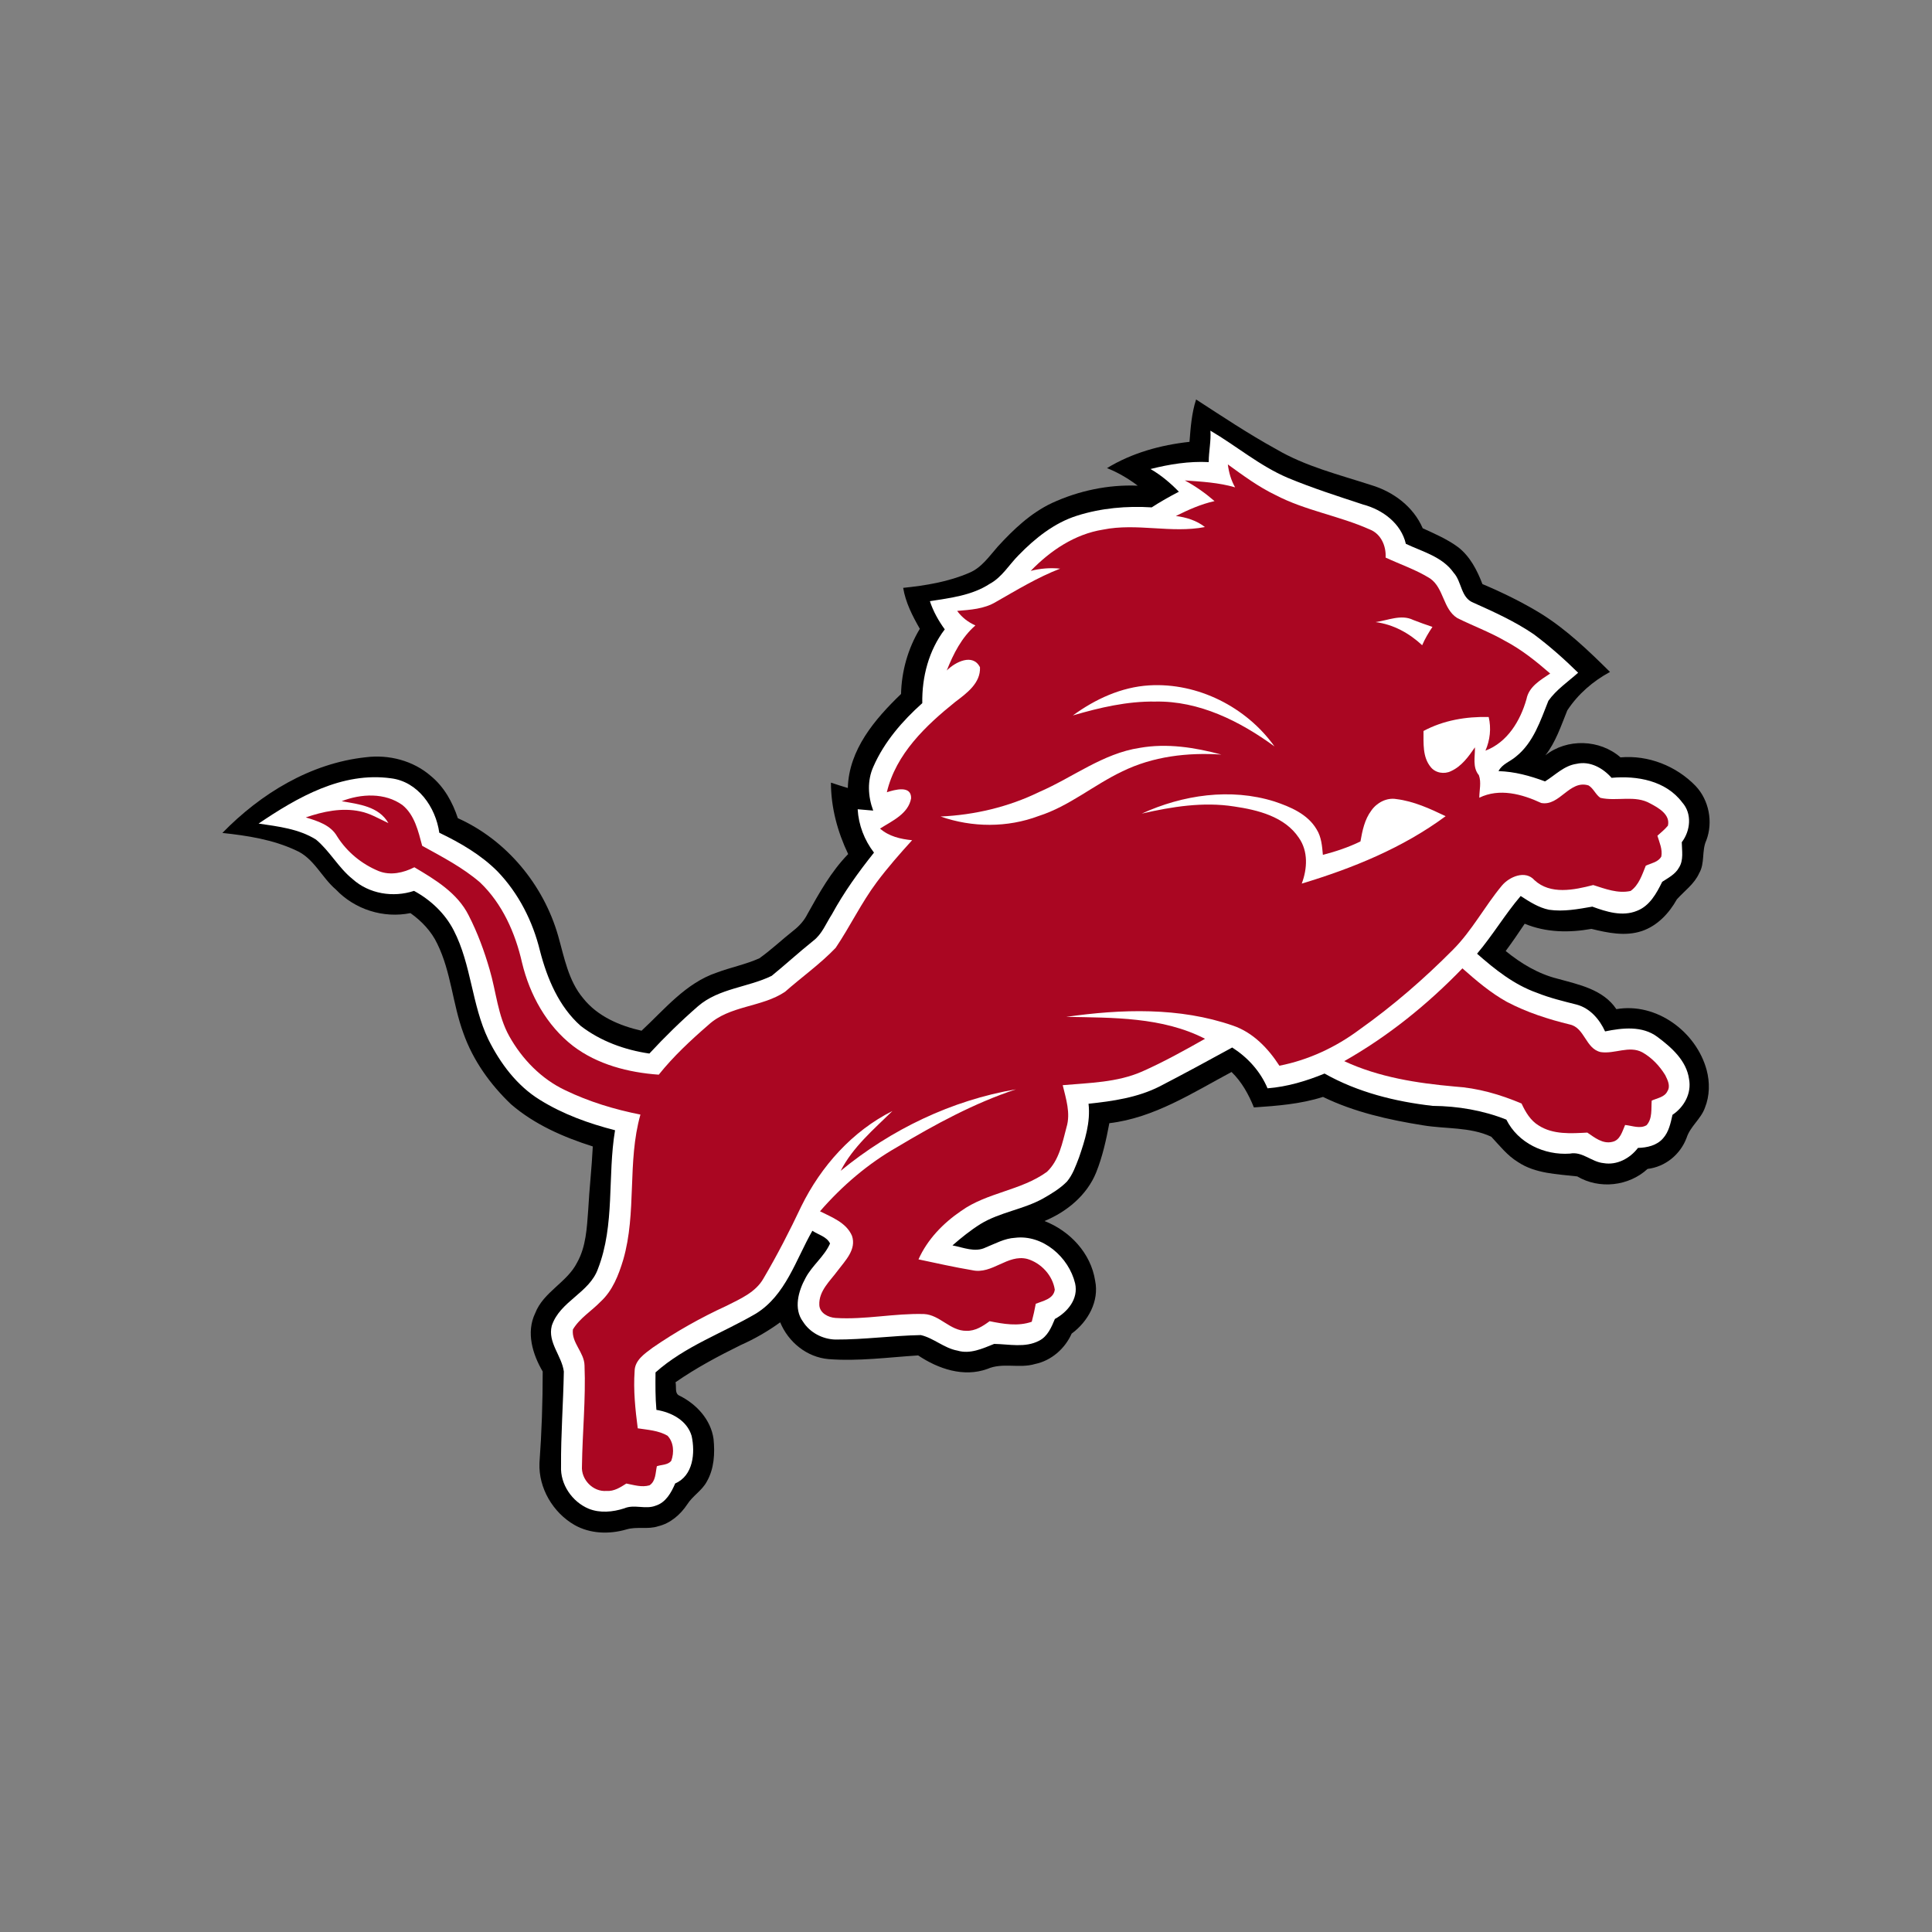 <?xml version="1.0" encoding="UTF-8"?>
<!-- Generator: Adobe Illustrator 27.2.0, SVG Export Plug-In . SVG Version: 6.00 Build 0)  -->
<svg xmlns="http://www.w3.org/2000/svg" xmlns:xlink="http://www.w3.org/1999/xlink" version="1.1" id="Layer_1" x="0px" y="0px" width="1728px" height="1728px" viewBox="0 0 1728 1728" style="enable-background:new 0 0 1728 1728;" xml:space="preserve">
<rect x="0" y="0" width="1728" height="1728" fill="#808080" stroke="none"/>
<style type="text/css">
	.st0{fill-rule:evenodd;clip-rule:evenodd;}
	.st1{fill-rule:evenodd;clip-rule:evenodd;fill:#FFFFFF;}
	.st2{fill-rule:evenodd;clip-rule:evenodd;fill:#AA0622;}
</style>
<path class="st0" d="M1069.8,357.3c23.5,15.2,46.8,30.8,71.4,44.3c26.4,15.6,56.4,22.9,85.3,32.3c19.7,5.9,37.7,19.3,46,38.6  c10.9,5,22.1,9.8,31.8,17c10.6,8.3,16.9,20.6,21.6,32.9c18,7.6,35.6,16.2,52.3,26.4c23,14.3,42.6,33.2,61.8,52.2  c-15.2,8.2-28.7,19.9-38.2,34.4c-5.6,13.8-10.3,28.3-19.6,40.2c19.3-15.4,48.7-14.4,67.2,1.8c24.9-2.2,49.9,7.7,67.2,25.6  c12,12.7,15.7,32.3,9.6,48.5c-4.4,9.4-1.1,20.5-6.5,29.6c-4.3,9.6-13.1,15.7-19.9,23.3c-7,12.5-17.4,23.6-31.2,28.3  c-14.8,5-30.5,1.7-45.2-1.9c-20,3.6-40.7,3.3-59.7-4.6c-5.5,8.3-11.1,16.4-17,24.4c13.7,11.2,29.2,20.5,46.5,24.8  c19.1,5.3,40.6,9.5,52.5,27.2c35.9-6.2,71.4,20.2,80.7,54.3c3,11.1,2.8,23.2-1.5,33.9c-3.6,10.1-13.1,16.6-16.4,26.9  c-5.6,14.9-19,25.9-34.9,27.8c-16.8,15.5-43.2,18.4-62.9,6.7c-18-2.1-37.4-2.4-53.1-12.9c-9.5-5.8-16.3-14.6-23.8-22.6  c-19.1-8.9-40.7-6.8-61-10.2c-30.7-4.9-61.5-11.8-89.5-25.4c-20,6.4-41,8-61.8,9.4c-4.7-11.7-10.9-22.9-20-31.7  c-34.8,18.6-69.3,41.1-109.3,45.8c-2.8,14.9-6.1,29.9-11.8,44.1c-8.2,20.3-26.3,35.2-46.2,43.4c22.8,8.9,41.5,28.8,45.3,53.4  c3.8,18.3-6.4,36.6-21,47.3c-6,13.5-18.2,24.2-32.8,27.2c-14,4.2-29-1.6-42.6,4.4c-21.3,7.7-44-0.1-61.9-12.1  c-26.7,1.7-53.5,5.4-80.2,3.3c-19.4-1.7-35.9-15.2-43.2-32.9c-11,8-22.8,14.8-35.2,20.3c-20.1,9.9-40,20.5-58.4,33.3  c1,4-1.1,10.2,3.7,12.1c15.1,7.5,27.9,21.4,30.3,38.6c1.3,12.9,0.6,26.6-6,38.1c-4.3,8.1-12.7,12.8-17.5,20.4  c-6.1,9.2-15.1,17-26,19.6c-9.3,3.1-19.3,0-28.6,2.9c-15.2,4.4-32.2,3.9-46.2-4c-19.3-11.1-32.3-33-31.4-55.5  c2-27.2,2.9-54.5,2.9-81.8c-9.1-15.5-15-35-6.7-52.2c7.4-19.1,28.5-27.4,37.5-45.3c8-14.3,8.7-31,9.9-47c1-19,3.2-37.8,4.1-56.8  c-26.2-8.3-52.1-19.6-73.1-37.7c-18.6-17.7-34-39.2-42.6-63.5c-9.7-26.2-11-54.9-23.4-80.1c-5.3-11.2-14-20.3-24-27.4  c-24.2,4.9-49.8-3.3-66.7-21.1c-12.8-10.9-19.8-28.3-35.9-35.1c-20.5-9.6-43.2-13.1-65.6-15.5c34.2-35.1,78.8-62.4,128.3-67.7  c20.6-2.6,42.4,3,58.2,16.8c11.8,9.7,19.4,23.4,24.1,37.7c43.6,19.6,76.6,59.5,89.7,105.2c5.5,19.3,9.1,40.1,22.4,55.9  c12.8,16.1,32.6,24.6,52.2,29c20.7-19.2,39.6-42.7,67.3-52c12.5-4.7,25.9-7.3,38.1-12.8c10.7-7.6,20.2-16.7,30.5-24.8  c5.1-4,9.5-8.8,12.4-14.6c10.6-19,21.2-38.1,36.5-53.8c-9.5-19.9-15.4-41.7-15.4-63.9c5,1.7,10.1,3.3,15.1,4.8  c0.9-34.3,24.2-61.6,47.6-84.1c0.5-20.5,6.2-40.7,16.8-58.3c-6.6-11.5-12.7-23.4-14.9-36.6c20.2-2.1,40.5-5.4,59.2-13.5  c11-4.6,17.8-14.8,25.4-23.4c14-15.3,29.4-30,48.5-39c23.9-11,50.4-16.6,76.7-15.5c-8.5-6.4-17.6-11.8-27.5-15.7  c22.3-13.6,48-20.7,73.8-23.5C1064.9,382.5,1065.8,369.6,1069.8,357.3L1069.8,357.3L1069.8,357.3z"></path>
<path class="st1" d="M1082.6,385.2c23.2,13.6,44,31.4,69,42.1c22.1,9.2,44.9,16.5,67.7,24c17.4,4.6,33.9,16.9,38.1,35.1  c15,7.1,32.7,11.5,42.8,25.9c7.3,8,6.3,22.3,17.5,26.7c18.5,8.3,37.1,16.7,54,28.2c14.1,10.5,27.3,22.2,39.8,34.5  c-9.1,8.1-19.5,15.1-26.6,25.1c-7.1,17.8-13.4,37.4-28.9,49.8c-5.1,4.5-12.5,6.7-15.7,13.1c14.4,0.4,28.2,4.2,41.6,9.2  c9.1-5.6,17-14.1,28.1-15.7c12-2.8,23.7,3.7,31.4,12.5c22.8-2.1,48.6,2.5,63.2,22c9,10,7.4,25.4-0.4,35.6c0.1,7.6,1.8,16-2.5,22.7  c-3.3,6-9.5,9.1-15,12.7c-5.1,10.4-11.3,21.7-22.7,26c-13,5.3-27.3,0.8-39.8-3.8c-12.7,2.2-25.7,4.7-38.7,2.8  c-9.4-1.9-17.5-7.2-25.4-12.3c-14,16.4-25,35.1-39,51.6c16.1,14.2,33.2,27.8,53.6,35c11.5,4.6,23.5,7.5,35.4,10.5  c12,3.2,20.5,13.1,25.5,24c15.5-3.2,33.3-5.2,46.8,4.9c12.6,9.4,26,21.2,28.3,37.7c2.4,12.7-4.3,25-14.8,32  c-1.7,7.4-3.2,15.2-8.5,21.1c-5.6,6.4-14.3,8.3-22.4,8.5c-7.1,9.4-18.9,15.7-30.8,13.6c-10.7-1-18.9-10.7-30.1-8.5  c-22.9,1.6-46.4-9.5-56.8-30.4c-20.9-8.3-43.4-12.1-65.9-12.3c-33.5-3.8-67.2-12.2-96.7-28.9c-16.3,6.7-33.3,11.8-51,13.2  c-6.4-15.2-17.8-27.7-31.6-36.5c-21.5,11.8-43.1,23.5-64.9,34.8c-19.7,10-41.9,13.2-63.6,15.5c1.9,16.5-3.2,32.6-8.5,48  c-2.9,7.5-5.6,15.4-10.8,21.6c-6.1,6.2-13.6,10.7-21.1,15c-17.8,10-38.8,12.3-56.3,23c-8.9,5.6-17.1,12.2-25,19.1  c9.7,1.8,20.2,6.6,29.8,1.8c8.5-3.4,16.8-8.1,26.1-8.6c25-3.1,48.2,17.4,53.8,40.8c3.1,13.8-6.7,25.6-18.1,31.8  c-3.1,7.4-6.5,15.7-14.2,19.5c-12.4,6.5-26.8,3-40.1,2.8c-10.3,4.1-21.5,9.4-32.8,6c-11.9-2.1-21.2-11.2-32.8-13.9  c-25.5,0.5-50.9,4.1-76.4,4c-11.5-0.3-22.8-6.2-29-16c-8.6-11.6-4.1-27.5,2.3-39.1c5.9-11.2,16.8-19.2,21.9-30.8  c-2.9-6.2-10.5-7.8-15.8-11.4c-14.8,25.8-23.8,57.6-50.5,74.1c-29.9,17.5-63.6,29.2-89.8,52.6c-0.1,11.2-0.2,22.3,0.8,33.5  c13.5,2.2,27.4,9.4,31.5,23.3c3.3,15.1,1.5,35.5-14.7,42.5c-3.5,8.2-8.4,17.1-17.5,19.9c-9.1,3.6-19.1-1.5-28.1,2.4  c-10.2,3.3-21.7,4.4-31.8,0.3c-14.8-6.2-25.5-21.8-24.7-38c-0.2-28.3,2-56.5,2.5-84.7c-1.8-14-14.6-26-10.8-40.9  c7.2-22,33.6-29.3,41.3-50.9c15.4-39.6,8.4-82.9,15.3-124c-23.4-6-46.5-14.3-67.1-27.1c-20.7-12.7-35.7-32.9-46.3-54.3  c-14.8-30.9-15.1-66.7-30.8-97.2c-7.8-15.3-20.7-27.4-35.6-35.5c-18.6,6.2-40.3,2.7-55-10.6c-12.6-10.1-20.3-25-32.7-35.3  c-15.3-9.6-33.8-11.7-51.3-14.3c34.7-23.5,74.7-46.5,118.3-40.5c24.2,2.9,40.1,25.9,43.3,48.7c18.8,9,37.2,19.7,52,34.5  c19,19.7,31.7,44.9,38.1,71.3c6.4,24.7,16.9,49.7,36.3,66.9c17.7,13.7,39.5,21.6,61.5,24.8c13.8-14.9,28.3-29.1,43.6-42.4  c18.6-16,44.5-16.7,65.8-27.1c12.5-10.2,24.4-21.1,37-31.2c8-6,11.6-15.7,16.9-23.9c10.7-19.6,23.7-37.7,37.6-55.1  c-8.6-11.2-13.8-24.7-14.6-38.8c4.6,0.4,9.2,0.8,13.9,1.2c-4.7-12.6-5.5-26.9,0.2-39.4c9.7-22.1,25.9-40.8,43.7-56.7  c-0.4-23.5,5.8-47.2,20.1-66c-5.6-7.7-10.3-16.1-13.3-25.2c18.3-2.9,37.6-5.1,53.5-15.5c11-5.9,17.3-17.1,25.9-25.7  c14.7-15.1,31.9-28.9,52.3-35.3c21.5-6.8,44.3-8.8,66.7-7.4c7.8-5.1,16-9.7,24.3-14c-7.6-7.8-16-14.9-25.4-20.3  c17-4.3,34.5-7.1,52.1-6.2C1081.1,403.6,1083.3,394.4,1082.6,385.2L1082.6,385.2L1082.6,385.2z"></path>
<path class="st2" d="M1098.2,415.4c13.7,9.9,27.3,20,42.7,27.4c26.6,13.9,56.8,18.5,84.1,30.7c10.2,3.9,14.9,14.9,14.3,25.2  c13.3,6.2,27.4,10.9,39.8,18.7c12.4,8.6,11.4,27.3,24.3,35.4c14.1,7,29,12.5,42.7,20.4c14.8,7.8,27.9,18.3,40.4,29.2  c-8.7,5.9-19,11.6-21.2,22.9c-5.5,19.4-17,38.6-36.7,46.1c4.1-9.5,5.3-19.9,2.9-30.1c-20.1-0.5-40.4,2.9-58.3,12.5  c0.1,10.9-1,23.2,6.4,32.2c4.2,5.4,12.2,6.7,18.2,3.7c9.5-4.3,15.7-13,21.4-21.3c0.2,8.3-2.4,17.9,3.5,24.9  c2.4,6.4,0.4,13.5,0.4,20.2c18-8.8,38.2-3.3,55.4,4.7c16.5,3.1,25.3-21,42.3-15.7c4.5,2.7,6.3,8.2,10.6,11.1  c14.8,3.4,31-2.8,44.7,5.1c7.4,3.9,18,9.9,15.7,19.8c-2.8,3.4-6.2,6.1-9.4,9c1.8,6,4.7,12.2,3.5,18.6c-2.8,5.1-9.1,5.9-13.9,8.2  c-3.3,8.1-6.1,17.3-13.6,22.6c-11.4,2.5-22.7-1.9-33.4-5.3c-17.1,4.4-38.3,8.9-52.6-4.4c-8.1-9.2-22.4-3.1-29.1,4.9  c-15.4,18.5-26.7,40.3-43.8,57.4c-25.8,26-53.7,50.2-83.6,71.4c-21.2,15.8-45.6,27.2-71.6,32.3c-10-15.5-23.6-29.8-41.6-35.9  c-47.9-16.6-99.6-14.8-149.1-7.8c41.8,0.8,86,0,124.2,19.6c-18.4,10.4-36.9,20.7-56.3,29.3c-22.3,9.8-47.1,10.1-71,12.2  c2.9,12.2,7.2,25,3.4,37.6c-3.7,13.9-6.6,29.6-17.5,39.9c-23.1,16.8-53.6,18.4-76.8,35c-16.1,11-30.1,25.4-38.1,43.3  c16,3.4,32,7,48.1,9.7c17.8,4,31.5-14.6,49.2-10.1c12.3,3.6,22.7,14.7,24.6,27.5c-1.1,8.4-10.6,10-17,12.6c-1,5.4-2.2,10.8-3.6,16.1  c-12.3,4.3-25.3,2-37.7-0.5c-6.1,4.5-12.9,8.9-20.8,8.6c-14.4,0.2-23.7-14.3-37.8-15c-26.4-0.8-52.7,5.2-79.1,3.5  c-6.5-0.4-14.3-4.3-14.6-11.6c-0.6-12.6,9.7-21.5,16.5-30.8c6.7-8.9,16.9-18.9,12.7-31.1c-5.1-11.8-17.9-16.5-28.6-21.9  c19.7-22.7,42.9-42.6,69.1-57.5c33.8-20.2,68.7-39.2,106.2-51.6c-57.5,9.8-111.8,35.9-156.8,72.9c10.9-21.3,29.5-37,46.3-53.5  c-35.9,18-63.9,49.4-81.5,85.2c-10.4,22-21.5,43.6-33.8,64.5c-7,12.5-20.8,18.3-33,24.5c-23.1,10.6-45.3,23.1-66.2,37.5  c-7,5.3-16,11.1-16.1,21c-1.2,17,0.6,34.2,2.8,51.1c9,1.4,18.5,1.9,26.6,6.6c5.6,5.8,6.1,15.1,3.4,22.4c-2.9,3.9-8.6,3.4-12.9,4.9  c-1.3,5.9-0.9,13.4-6.6,17.1c-6.9,2-13.9-0.3-20.7-1.6c-5.3,3.4-11,7.1-17.6,6.6c-12.1,1.1-23-10.1-22.1-22.2c0.4-30,3.5-60,2.3-90  c-0.2-11.7-11.8-20.3-10.4-32.2c6.1-10.2,16.7-16.5,24.8-24.9c10.7-9.8,16.1-23.8,20.2-37.4c12.3-42.3,3.4-87.5,15.4-129.9  c-23.2-4.6-46-11.5-67.3-21.8c-21.4-10.1-38.6-27.9-50-48.3c-10.3-18.4-11.7-39.8-17.6-59.7c-4.8-16.6-10.8-32.9-18.7-48.3  c-10-20.1-30-32.1-48.6-43.1c-9.8,5-21.4,7.6-31.9,3.4c-15.1-6.2-28.3-17-37.1-30.9c-5.8-10.3-17.6-13.9-28.1-17.1  c15.5-5.3,32.3-8.9,48.6-5.4c9.1,1.8,17,6.7,25.3,10.5c-8.6-15-26.5-16.9-41.8-19.6c17.4-6.8,38.7-7.8,54.4,3.5  c10.9,8.9,14.1,23.4,17.6,36.4c17.9,9.9,36.3,19.4,51.8,32.8c19.9,19,31.5,45.2,37.5,71.7c6.9,28.8,22,56.2,45.6,74.5  c21.9,16.7,49.7,23.8,76.7,25.7c13.1-16.4,28.6-30.8,44.4-44.5c19-17.5,47.6-15.6,68.5-29.6c15-13.2,31.5-24.9,45.3-39.3  c12.9-19.1,22.9-40.2,36.8-58.8c9.8-13.1,20.6-25.4,31.6-37.5c-10.3-1-20.7-3.4-28.7-10.4c10.7-6.8,25.4-13.2,27.8-27.1  c0.3-11.9-14.6-7.7-21.7-5.4c8.1-34.3,34.8-59.6,61.3-80.9c10.1-7.6,22.7-16.8,22-30.9c-6.4-12.8-22.3-4.6-29.7,2.9  c5.9-14.9,13.3-29.6,25.6-40.3c-6.5-2.9-12.1-7.2-16.3-13c11.8-1,24.2-1.7,34.6-8c18.8-10.7,37.3-22,57.5-29.8  c-8.8-0.9-17.7-0.2-26.3,2c17.5-18.1,39.4-32.9,64.7-36.9c30.2-6.1,61,3.5,91.1-2.3c-7.5-5.9-16.7-8.7-26-9.9  c11.1-5.5,22.4-10.6,34.6-13.3c-8.2-7.1-17.1-13.4-26.6-18.5c15.1,1.1,30.3,1.9,45,6.2C1101.1,429.6,1099.1,422.6,1098.2,415.4  L1098.2,415.4L1098.2,415.4z"></path>
<path class="st1" d="M1230.3,556.4c11.1-1.5,22.9-7.2,33.7-1.9c5.7,2.2,11.4,4.3,17.2,6.2c-3.5,5.2-6.7,10.6-9.2,16.4  C1260.4,566.3,1246.3,558.5,1230.3,556.4L1230.3,556.4L1230.3,556.4z"></path>
<path class="st1" d="M959.6,639.9c20-14.6,43.3-25.4,68.3-26.9c43.4-2.6,86.9,19.4,112,54.6c-30.9-22.6-67.5-40.9-106.6-40.1  C1008.2,627.1,983.5,632.9,959.6,639.9L959.6,639.9L959.6,639.9z"></path>
<path class="st1" d="M929.4,708.4c30.1-13,56.9-34.5,90-39.5c24.4-4.3,49.3-0.4,73,6c-30.3-2-61.2,1.6-88.7,15.1  c-25.5,12.1-47.4,31.1-74.6,39.8c-28.1,10.6-59.6,10.4-87.8,0.5C871.7,728.9,901.9,721.8,929.4,708.4L929.4,708.4L929.4,708.4z"></path>
<path class="st1" d="M1021.2,727.7c36.7-16.8,79.4-23.1,118.5-10.9c14.4,4.8,29.9,11.3,37.9,25c4.3,6.8,4.9,15,5.6,22.8  c11.6-3,22.9-6.8,33.6-12c1.7-9.6,3.7-19.6,9.7-27.6c4.9-7.1,13.8-11.8,22.4-10.3c15.6,1.9,30.1,8.6,44.1,15.3  c-38.4,28.4-83.2,46.6-128.7,60.3c5-13.3,5.9-28.9-2.6-41c-12.7-19-36.8-24.9-58-28C1076.1,717,1048.2,721.5,1021.2,727.7  L1021.2,727.7L1021.2,727.7z"></path>
<path class="st2" d="M1202.3,949.1c39.2-22.2,74.4-50.6,105.7-83c12.4,11,25.2,21.9,39.8,30c17.7,9.3,36.8,15.5,56.2,20.2  c13.5,2.9,14.1,21.7,27.7,24.7c12.4,1.9,25.4-6.1,37.2,0.2c8.5,4.8,15.4,12.1,20.5,20.4c2.1,4.3,4.9,9.7,2,14.3  c-2.5,5.5-9.2,6.2-14.1,8.5c-0.6,7.4,0.8,16.1-4.6,22c-5.9,3.5-12.9,0.4-19.2-0.2c-2.5,5.7-4.4,13.7-11.5,15.1  c-8.5,2.1-15.8-3.9-22.3-8.3c-14.6,0.8-30.6,1.9-43.4-6.3c-7.4-4.4-11.9-12.1-15.4-19.7c-19.1-8.1-39.2-13.9-59.9-15.2  C1267.3,968.8,1233.2,963.5,1202.3,949.1L1202.3,949.1L1202.3,949.1z"></path>
</svg>
